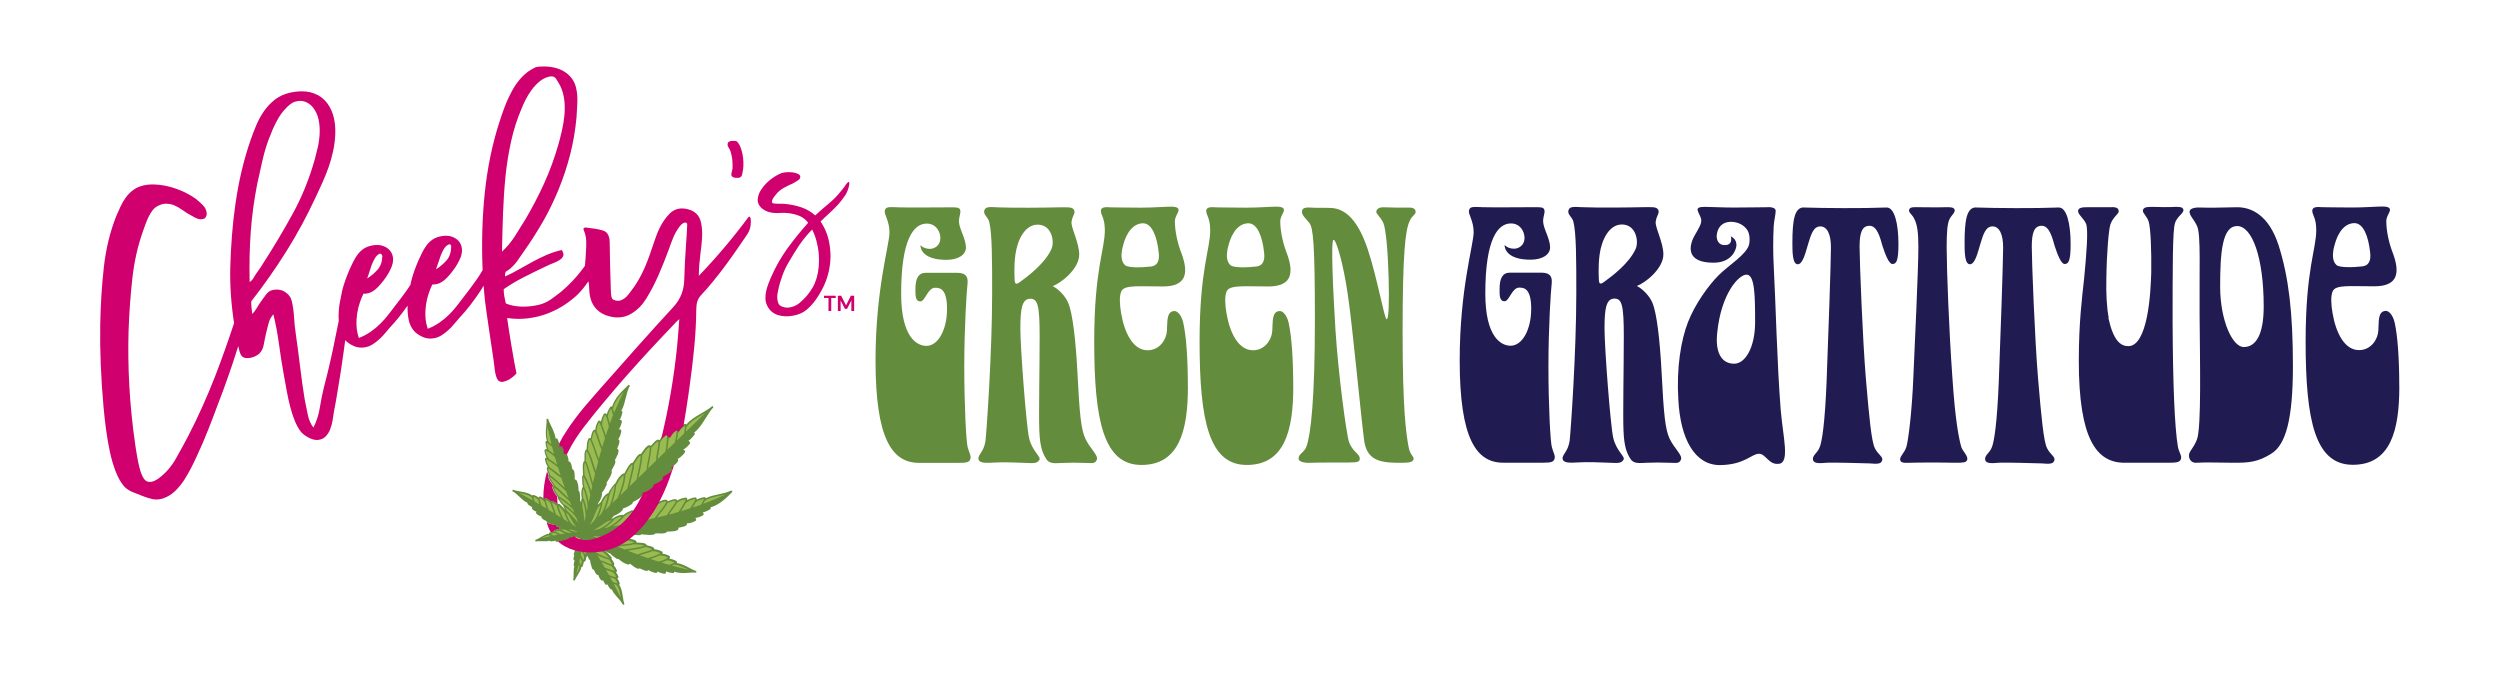 <?xml version="1.0" encoding="UTF-8"?> <svg xmlns="http://www.w3.org/2000/svg" id="Layer_1" data-name="Layer 1" viewBox="0 0 480 130"><defs><style> .cls-1 { fill: #201c51; } .cls-2 { fill: #9abb4f; fill-rule: evenodd; } .cls-3 { fill: none; } .cls-4 { fill: #d0006f; } .cls-5 { fill: #638c3d; } </style></defs><g><g><path class="cls-5" d="M172.37,39.81c1.79.06,8.55,0,9.89,0s1.98-.06,2.11.57c.13.57-.25,1.21-.25,2.11,0,1.4,1.34,3.32,1.34,5.04,0,1.34-1.4,2.36-3.76,2.36-4.4,0-4.98-2.04-4.98-2.81.38.38.96.7,1.85.7s1.98-.7,1.98-2.04-.89-2.81-2.62-2.81c-2.49,0-4.91,2.94-4.91,13.46,0,8.42,3.06,10.02,4.85,10.02,2.3,0,3.96-3.19,3.96-7.08s-1.34-4.08-2.3-4.08c-1.4,0-1.91,2.62-2.81,2.62-1.02,0-.96-1.21-.96-2.36,0-2.04.57-3.13,1.98-3.13h5.93c1.28,0,2.23.32,2.11,1.91-.19,1.66-.64,8.49-.64,16.14s.38,14.42.64,15.38c.25,1.02.77,1.79.51,2.36-.19.57-.7.7-2.17.7h-7.66c-5.17,0-8.36-4.59-8.36-19.65,0-13.66,2.68-22.27,2.68-24.57s-1.08-3.45-.89-4.21c.13-.77.77-.7,2.49-.64Z"></path><path class="cls-5" d="M210.59,88.24c-.32.89-.89.64-2.36.64-1.47-.06-2.68-.06-4.15,0-1.53.06-2.62.26-3.25-.83-.64-1.08-1.15-2.17-1.28-5.36-.13-3.13.06-12.12.06-18.12s-.38-7.21-1.79-7.21c-1.6,0-1.91,1.91-1.91,5.74s1.15,18.7,1.66,20.93c.57,2.62,2.42,3.7,1.98,4.28-.45.7-1.08.64-2.62.57-1.47-.06-4.47-.19-6.19-.06-1.21.06-2.68.19-2.87-.64-.19-.83,1.02-1.34,1.34-3.51.19-1.53,1.28-16.85,1.28-28.4,0-6.45,0-11.49-.57-13.72-.26-.89-1.08-1.28-.96-2.04.19-.77.7-.83,2.62-.7,3,.13,9.19.06,11.55,0,1.85,0,2.68-.13,3.06.45.38.7-.26,1.02-.45,2.3-.19,1.02,1.47,4.02,1.47,6.32,0,2.74-3.51,5.49-5.1,6.06.83.38,2.42,1.72,3.06,3.38.7,1.85,1.34,6.19,1.72,13.59.38,7.34.64,10.53,1.53,12.38.89,1.85,2.49,3.13,2.17,3.96ZM201.91,47.72c.57-1.34.06-4.59-2.68-4.59-2.42,0-3.89,2.87-4.28,5.81-.32,2.49-.13,4.53-.13,4.98.06.57.25.77.96.26,1.6-1.15,4.91-3.64,6.13-6.44Z"></path><path class="cls-5" d="M228.08,74.27c0,8.49-1.72,15-8.93,15s-9.06-8.36-9.06-23.67c0-13.85,2.04-17.68,2.04-21.38,0-2.42-.77-2.87-.77-3.77.06-.77,1.08-.7,1.85-.64.96,0,3.25.06,5.87.06,2.3,0,4.59-.19,5.74-.19s1.66.26,1.4.96c-.19.51-.64,1.08-.64,1.85,0,2.17.64,4.59,1.28,6.19,1.28,3.51,1.15,6.32-3.57,6.32s-7.34-.32-7.98.89c-.45.96-.32,2.68-.06,4.21.64,3.83,2.3,7.15,5.1,7.15,2.36,0,3.64-2.17,3.7-3.77.13-1.47-.19-3.76,1.47-3.76.57,0,1.34.83,1.66,2.23.57,2.49.89,6.89.89,12.32ZM215.44,47.91c-.19,1.15-.19,2.3.57,3,.64.57,3.38.45,4.98.26,1.47-.19,1.66-1.47,1.47-2.81-.32-2.94-1.28-5.49-3-5.49-1.08,0-2.11.64-2.81,1.79-.57.89-.89,1.85-1.21,3.25Z"></path><path class="cls-5" d="M248.31,74.27c0,8.49-1.72,15-8.93,15s-9.06-8.36-9.06-23.67c0-13.85,2.04-17.68,2.04-21.38,0-2.42-.77-2.87-.77-3.77.06-.77,1.08-.7,1.85-.64.96,0,3.25.06,5.87.06,2.3,0,4.59-.19,5.74-.19s1.66.26,1.4.96c-.19.51-.64,1.08-.64,1.85,0,2.17.64,4.59,1.28,6.19,1.28,3.51,1.15,6.32-3.57,6.32s-7.34-.32-7.98.89c-.45.96-.32,2.68-.06,4.21.64,3.83,2.3,7.15,5.1,7.15,2.36,0,3.64-2.17,3.7-3.77.13-1.47-.19-3.76,1.47-3.76.57,0,1.34.83,1.66,2.23.57,2.49.89,6.89.89,12.32ZM235.67,47.91c-.19,1.15-.19,2.3.57,3,.64.57,3.38.45,4.98.26,1.47-.19,1.66-1.47,1.47-2.81-.32-2.94-1.28-5.49-3-5.49-1.08,0-2.11.64-2.81,1.79-.57.89-.89,1.85-1.21,3.25Z"></path><path class="cls-5" d="M251.88,39.87c1.15.06,2.55,0,3.7.06,2.81.13,5.17,2.42,7.02,7.91,1.85,5.55,3.19,13.4,3.64,13.46.38,0,.51-3,.38-7.91-.13-4.91-.51-9.38-1.02-10.59-.7-1.4-1.47-1.79-1.34-2.23.06-.38.45-.83,1.53-.77,1.34.06,2.68.06,4.21.06,1.02-.06,1.72.06,1.79.7.13.64-.7.77-1.15,1.91-.83,1.79-1.34,6.25-1.34,21.38s.7,19.53,1.15,21.95c.25,1.53,1.08,1.85.96,2.36-.13.51-.64.7-2.3.7-3.51,0-6.51-.13-7.15-4.02-.57-3.89-2.3-22.59-3.19-28.33-.83-5.81-2.23-10.59-2.74-10.46-.51.06-.13,9.12.38,17.29.51,8.17,2.11,20.23,2.62,21.57.7,1.91,2.11,2.23,2.04,3.19,0,.51-.32.7-2.04.7s-6.13,0-7.47.06c-1.4.06-2.23-.32-2.23-.77-.06-.96,1.08-1.15,1.53-2.42.83-2.3,1.6-9.38,1.6-24.12s-.32-17.87-1.08-18.76c-.7-.89-1.47-1.47-1.4-2.23.06-.7.77-.77,1.91-.7Z"></path></g><g><path class="cls-1" d="M284.53,39.78c1.79.06,8.55,0,9.89,0s1.98-.06,2.11.57c.13.57-.25,1.21-.25,2.11,0,1.4,1.34,3.32,1.34,5.04,0,1.34-1.4,2.36-3.76,2.36-4.4,0-4.98-2.04-4.98-2.81.38.38.96.7,1.85.7s1.98-.7,1.98-2.04-.89-2.81-2.62-2.81c-2.49,0-4.91,2.94-4.91,13.46,0,8.42,3.06,10.02,4.85,10.02,2.3,0,3.96-3.19,3.96-7.08s-1.34-4.08-2.3-4.08c-1.4,0-1.91,2.62-2.81,2.62-1.02,0-.96-1.21-.96-2.36,0-2.04.57-3.13,1.98-3.13h5.93c1.28,0,2.23.32,2.11,1.91-.19,1.66-.64,8.49-.64,16.14s.38,14.42.64,15.38c.25,1.02.77,1.79.51,2.36-.19.57-.7.7-2.17.7h-7.66c-5.17,0-8.36-4.59-8.36-19.65,0-13.66,2.68-22.27,2.68-24.57s-1.08-3.45-.89-4.21c.13-.77.77-.7,2.49-.64Z"></path><path class="cls-1" d="M322.75,88.21c-.32.89-.89.64-2.36.64-1.47-.06-2.68-.06-4.15,0-1.53.06-2.62.26-3.25-.83-.64-1.08-1.15-2.17-1.28-5.36-.13-3.13.06-12.12.06-18.12s-.38-7.21-1.79-7.21c-1.6,0-1.91,1.91-1.91,5.74s1.15,18.7,1.66,20.93c.57,2.62,2.42,3.7,1.98,4.28-.45.7-1.08.64-2.62.57-1.47-.06-4.47-.19-6.19-.06-1.21.06-2.68.19-2.87-.64-.19-.83,1.02-1.34,1.34-3.51.19-1.53,1.28-16.85,1.28-28.4,0-6.45,0-11.49-.57-13.72-.26-.89-1.08-1.28-.96-2.04.19-.77.7-.83,2.62-.7,3,.13,9.19.06,11.55,0,1.85,0,2.68-.13,3.06.45.38.7-.26,1.02-.45,2.3-.19,1.02,1.47,4.02,1.47,6.32,0,2.74-3.51,5.49-5.1,6.06.83.38,2.42,1.72,3.06,3.38.7,1.85,1.34,6.19,1.72,13.59.38,7.34.64,10.53,1.53,12.38.89,1.85,2.49,3.13,2.17,3.96ZM314.08,47.69c.57-1.34.06-4.59-2.68-4.59-2.42,0-3.89,2.87-4.28,5.81-.32,2.49-.13,4.53-.13,4.98.06.57.25.77.96.26,1.6-1.15,4.91-3.64,6.13-6.44Z"></path><path class="cls-1" d="M341.58,89.04c-1.98.32-2.55-1.98-3.89-1.91-1.4,0-2.68,2.11-7.47,2.17-4.85,0-7.59-5.04-7.98-12.57-.38-6.13.51-11.42,1.85-14.87,1.4-3.57,3.96-7.08,5.87-9s5.36-3.96,5.87-5.93c.19-.96.13-2.3-.57-3.06-.77-.89-1.85-1.28-2.94-1.28-1.66,0-2.49,1.08-2.68,2.36-.19,1.02.32,2.17,1.53,2.11,1.66,0,1.15-1.66,1.15-1.66,0,0,1.08.38,1.08,1.66,0,.7-.77,3.38-4.4,3.38-5.23,0-4.79-3.06-3.7-5.1.83-1.47,1.34-2.23,1.34-3,0-.7-.51-1.28-.64-1.79-.26-.64.19-.83,1.34-.83,1.08,0,3.32.13,5.55.13,2.49,0,5.3-.06,6.19-.06.77-.06,1.85,0,1.85.7s-.32,1.85-.38,2.94c-.13,2.49-.13,5.17,0,7.53.38,7.15.64,18.76,1.34,27.69.45,5.3,1.79,10.15-.32,10.4ZM335.33,52.73c-1.47,0-4.85,3.57-5.62,11.1-.45,4.08.96,6,3.25,6,2.17,0,4.02-3.19,4.02-7.98,0-5.17-.06-9.12-1.66-9.12Z"></path><path class="cls-1" d="M346.37,39.84c3.77.13,11.17.19,15.83,0,1.53-.06,2.3,3.06,2.3,7.02,0,3.19-.38,3.83-1.15,3.83-.7,0-1.4-1.91-1.91-3.45-.45-1.6-1.02-3.89-2.49-3.89s-1.91,1.4-1.91,4.02.57,17.74,1.21,25.33,1.08,12.06,1.72,13.34c.57,1.21,1.66,1.66,1.4,2.36-.19.7-.89.7-2.49.57-1.79-.06-6.96-.19-8.1-.13-1.4.13-2.49.19-2.68-.51-.19-.89.77-1.28,1.21-2.3.51-1.02,1.08-4.85,1.4-12.89.32-8.1.83-23.04.83-25.65s-.77-4.02-2.04-4.02c-1.34,0-1.79,1.6-2.3,3.25-.51,1.66-1.02,4.02-2.04,4.02s-1.02-2.43-1.02-4.15c0-4.21.38-6.83,2.23-6.76Z"></path><path class="cls-1" d="M368.07,39.78c.96,0,4.21.06,5.62,0,.83,0,1.47,0,1.6.51.13.51-.51.89-1.02,1.85-.38.89-.51,2.49-.51,5.3,0,4.21.45,15.95,1.08,24.76.57,8.74,1.28,12,1.72,13.59.32.96,1.34,1.72,1.15,2.49-.19.57-.83.57-2.55.57-1.66-.06-6.89-.06-8.36,0-1.4.06-1.91,0-1.98-.64,0-.7.83-1.21,1.21-2.42.38-1.28,1.08-6.83,1.34-13.53.26-5.93.96-20.61.96-24.89,0-2.81-.25-4.34-.77-5.3-.38-.89-1.08-1.21-1.02-1.66.06-.57.45-.64,1.53-.64Z"></path><path class="cls-1" d="M379.43,39.84c3.77.13,11.17.19,15.83,0,1.53-.06,2.3,3.06,2.3,7.02,0,3.19-.38,3.83-1.15,3.83-.7,0-1.4-1.91-1.91-3.45-.45-1.6-1.02-3.89-2.49-3.89s-1.91,1.4-1.91,4.02.57,17.74,1.21,25.33,1.08,12.06,1.72,13.34c.57,1.21,1.66,1.66,1.4,2.36-.19.7-.89.7-2.49.57-1.79-.06-6.96-.19-8.1-.13-1.4.13-2.49.19-2.68-.51-.19-.89.77-1.28,1.21-2.3.51-1.02,1.08-4.85,1.4-12.89.32-8.1.83-23.04.83-25.65s-.77-4.02-2.04-4.02c-1.34,0-1.79,1.6-2.3,3.25-.51,1.66-1.02,4.02-2.04,4.02s-1.02-2.43-1.02-4.15c0-4.21.38-6.83,2.23-6.76Z"></path><path class="cls-1" d="M417.59,42.9c-.45,1.21-.45,8.68-.45,19.02.06,11.81.38,20.1,1.02,23.87.19,1.02.83,1.79.57,2.36-.19.57-.77.7-2.3.7h-8.49c-5.42,0-8.81-4.53-8.81-19.59,0-7.4.64-12.25,1.02-15.76.45-4.72.83-9.32.38-10.53-.51-1.15-1.66-1.85-1.53-2.55.13-.57.77-.64,1.98-.64h4.21c1.21-.06,1.53.19,1.6.7.13.57-1.02,1.02-1.6,2.62-.32,1.08-.7,5.3-.77,10.47-.06,2.81.06,5.36.45,7.47h-.06c.96,4.4,2.36,5.42,3.83,5.42,1.85,0,2.94-2.55,3.57-5.62.64-3.13.77-6.76.83-8.55.06-4.28-.13-8.36-.45-9.57-.26-1.15-1.28-1.79-1.15-2.36.13-.57.7-.64,1.85-.64,1.15.06,3.38.06,4.4,0,.83,0,1.4,0,1.53.57.06.7-1.21,1.21-1.66,2.62Z"></path><path class="cls-1" d="M440.24,70.28c0,10.34-1.4,15.06-4.08,16.78-2.68,1.72-4.53,1.79-7.27,1.79s-5.23-.13-7.21,0c-.83.06-1.4-.57-1.4-1.4s.83-1.28,1.53-3.06c.89-2.3.57-15.38.51-23.99-.06-8.61.25-15.25-.45-16.91-.57-1.34-1.59-2.17-1.47-2.94.13-.64,1.34-.77,2.3-.7,1.59.06,3.96,0,6.7-.06,2.74-.06,6.19,1.4,8.1,7.34,1.92,6.06,2.74,12.83,2.74,23.16ZM429.52,43.41c-2.87,0-3.25,5.11-3.25,11.61s2.36,11.61,4.53,11.61c2.36,0,3.83-2.42,3.83-7.79,0-9.44-2.23-15.44-5.11-15.44Z"></path><path class="cls-1" d="M460.67,74.24c0,8.49-1.72,15-8.93,15s-9.06-8.36-9.06-23.67c0-13.85,2.04-17.68,2.04-21.38,0-2.42-.77-2.87-.77-3.77.06-.77,1.08-.7,1.85-.64.96,0,3.25.06,5.87.06,2.3,0,4.59-.19,5.74-.19s1.66.26,1.4.96c-.19.51-.64,1.08-.64,1.85,0,2.17.64,4.59,1.28,6.19,1.28,3.51,1.15,6.32-3.57,6.32s-7.34-.32-7.98.89c-.45.96-.32,2.68-.06,4.21.64,3.83,2.3,7.15,5.1,7.15,2.36,0,3.64-2.17,3.7-3.77.13-1.47-.19-3.76,1.47-3.76.57,0,1.34.83,1.66,2.23.57,2.49.89,6.89.89,12.32ZM448.03,47.88c-.19,1.15-.19,2.3.57,3,.64.57,3.38.45,4.98.26,1.47-.19,1.66-1.47,1.47-2.81-.32-2.94-1.28-5.49-3-5.49-1.08,0-2.11.64-2.81,1.79-.57.89-.89,1.85-1.21,3.25Z"></path></g><path class="cls-4" d="M106.42,101.96c.02-.09.08-.15.16-.18.32-.11.55-.14.74-.13,0-.01,0-.02,0-.03.03-.1.16-.17.28-.18h0s.12-.06.13-.06c-.3-.1-.77-.29-.82-.33-.08-.05-.11-.16-.11-.24-.48-.05-.82-.12-1.24-.26-.12-.04-.27-.08-.41-.13-.12-.04-.21-.09-.21-.22,0-.02,0-.03,0-.05-.01,0-.02-.01-.03-.02.21.76.49,1.46.85,2.09.26-.08.49-.13.66-.14,0-.04-.01-.09,0-.13Z"></path><path class="cls-4" d="M104.62,95.75c.08-.06.18-.07.28-.03.46.19.69.5.88.69.01-.02.08-.09.09-.1.07-.06.18-.08.29-.04.29.09.49.3.67.43.08.06.14.05.24.12-.05-.49-.09-.98-.09-1.48l-.02-.03c-.46-.62-.65-.88-.88-1.6-.05-.16-.02-.3.07-.38.02-.02.05-.04.1-.05-.05-.07-.09-.13-.14-.19-.44-.61-.63-.86-.8-1.34-.05-.14-.03-.29.06-.37,0,0,.01-.01.02-.02-.06-.15-.12-.28-.18-.41-.07-.14-.13-.28-.18-.43-.47,1.69-.72,3.43-.71,5.22.07.05.15.1.21.16.02-.06.05-.1.09-.14Z"></path><path class="cls-3" d="M109.22,88.63c.11,0,.21.08.27.2.19.34.24.6.29.88.03.14.05.27.1.43,0,0,.02,0,.03,0,.12.02.23.12.27.27.14.45.14.74.15,1.38,0,.1,0,.2,0,.32.04-.01.07-.02.11-.01.13,0,.24.11.3.26.27.66.29.95.33,1.65,0,.08.01.17.02.27.1.04.17.14.19.26.12.76.14.98.09,1.55.04.03.08.08.09.13.02.05.06.16.1.29.03-.28.06-.55.08-.65.01-.06.04-.12.08-.16-.15-.67-.13-1.44.05-1.97.03-.1.09-.17.15-.21-.16-.71-.16-1.05-.16-1.89v-.08c0-.14.07-.25.18-.3l-.03-.43c-.07-1.03-.09-1.42.05-2.01.03-.14.11-.24.21-.28.01-.26.01-.49,0-.71,0-.43,0-.8.12-1.21.04-.14.14-.24.26-.27.04-.33.05-.57.06-.78.02-.4.03-.68.24-1.18.06-.15.17-.24.3-.26.04,0,.11,0,.18.04.05-.17.08-.32.11-.47.06-.32.13-.63.35-1,.07-.11.18-.18.29-.18.04,0,.09,0,.14.03.02-.4.12-.95.49-1.6.06-.11.17-.18.29-.18.07,0,.2.03.3.22,0,0,0,.01,0,.02.08-.52.26-1.03.54-1.49.06-.09.15-.14.26-.14.12,0,.23.07.32.18.08-.34.25-.78.61-1.35.09-.14.19-.17.26-.16.05,0,.09.03.13.06.49-1.67,1.92-3.04,2.81-3.88.14-.13.26-.25.36-.35l.24.18c-.41.73-.61,1.59-.81,2.42-.2.84-.4,1.7-.82,2.43.05,0,.1.02.13.05.05.05.11.13.07.3-.15.66-.34,1.08-.52,1.38.13-.01.25.02.34.1.08.07.11.18.09.28-.11.55-.3,1.04-.58,1.47,0,0,.02,0,.03,0,.18-.06.29,0,.35.05.09.07.13.2.11.32-.12.74-.37,1.21-.59,1.52.05.01.09.04.12.06.09.07.14.19.13.33-.03.42-.14.68-.25.96-.06.15-.13.3-.18.49.06.01.12.04.16.08.09.08.14.23.12.39-.08.51-.2.74-.37,1.05-.09.18-.2.37-.33.67.09.09.12.23.09.38-.08.41-.24.7-.43,1.03-.1.17-.2.36-.31.59.07.09.1.22.07.36-.13.56-.32.87-.77,1.62l-.24.39c.08.1.1.24.04.36l-.03.06c-.34.7-.48.99-.9,1.49.04.07.06.16.05.26-.05.56-.33,1.22-.73,1.72.02.05.02.11,0,.17,0,.03-.03.1-.05.18.17-.21.33-.39.39-.44.05-.05.11-.08.17-.09.23-.64.66-1.26,1.12-1.6.11-.08.22-.11.31-.08.25-.7,1.14-1.9,1.28-1.86,0,0,0,0,0,0,.08-.14.15-.27.22-.39.37-.66.52-.93,1.14-1.47.13-.11.28-.15.4-.11.09-.17.18-.33.25-.47.41-.76.57-1.07,1-1.48.11-.1.24-.15.36-.13.16-.22.28-.43.4-.61.23-.37.42-.69.77-.99.12-.1.27-.14.39-.1.22-.28.36-.49.49-.67.22-.33.39-.57.84-.92.14-.1.29-.13.42-.08.04.02.1.05.15.12.15-.15.27-.29.38-.42.22-.26.42-.5.81-.74.13-.08.26-.09.37-.04.04.02.08.05.11.1.07-.13.18-.29.3-.44,1.44-5.84,2.45-11.76,3.05-17.76.16-1.64.26-3.29.41-5.14-.24.2-.31.25-.38.32-1.78,1.88-3.57,3.74-5.32,5.64-2.99,3.24-5.93,6.54-8.74,9.93-1.22,1.47-2.43,2.96-3.6,4.47-.07.09-.14.17-.21.26-.59.77-1.15,1.55-1.66,2.35-.57.88-1.08,1.78-1.53,2.7-.06.12-.11.25-.17.37.28.6.34,1.08.35,1.42.04,0,.07-.01.09-.01Z"></path><path class="cls-5" d="M140.59,94.4l-.18-.24c-.74.39-1.6.57-2.44.75-.84.18-1.71.36-2.45.76,0-.05-.02-.1-.05-.13-.04-.05-.13-.11-.3-.08-.66.13-1.09.31-1.39.48.02-.13-.01-.25-.09-.34-.08-.09-.17-.12-.28-.1-.55.09-1.05.27-1.48.54,0,0,0-.02.01-.03.07-.18,0-.29-.04-.35-.07-.09-.19-.13-.32-.11-.75.1-1.22.34-1.54.55-.01-.05-.03-.09-.06-.12-.07-.09-.19-.14-.33-.14-.42.02-.68.12-.96.23-.15.06-.3.12-.49.17,0-.06-.03-.12-.08-.17-.08-.1-.23-.15-.39-.13-.51.07-.74.18-1.06.34-.18.09-.38.19-.68.31-.09-.09-.23-.13-.37-.1-.41.07-.7.23-1.04.4-.18.09-.37.2-.6.29-.09-.07-.22-.1-.35-.08-.56.12-.88.3-1.64.73l-.4.23c-.1-.08-.24-.1-.36-.05l-.06.03c-.71.32-1,.45-1.51.87-.07-.05-.16-.07-.26-.06-.56.03-1.23.3-1.73.69-.05-.02-.11-.02-.17-.01-.03,0-.1.02-.18.05.21-.16.39-.32.45-.38.05-.05.08-.11.1-.17.65-.21,1.28-.63,1.63-1.08.08-.11.11-.22.09-.31.7-.23.92-.34,1.72-.85.14-.09.2-.24.17-.38,0,0,0,0,0,0,.15-.08.28-.15.4-.21.67-.35.94-.49,1.5-1.1.11-.13.16-.27.12-.4.18-.09.33-.17.47-.24.77-.39,1.09-.55,1.51-.97.11-.1.16-.24.14-.36.23-.15.43-.27.62-.38.38-.22.71-.41,1.01-.75.1-.12.14-.26.11-.39.28-.22.49-.35.68-.47.34-.22.58-.37.94-.82.11-.13.14-.29.09-.42-.02-.04-.05-.1-.12-.15.15-.15.29-.26.43-.37.26-.21.51-.41.76-.79.08-.12.1-.26.05-.36-.02-.04-.05-.08-.09-.11.38-.2.87-.54,1.36-1.19.08-.11.1-.24.05-.35-.03-.07-.11-.18-.32-.2-.02,0-.03,0-.05,0,.49-.3.93-.69,1.3-1.18.07-.09.08-.2.03-.31-.05-.12-.17-.21-.31-.24.32-.21.7-.56,1.16-1.16.11-.15.1-.25.06-.32-.02-.05-.06-.09-.12-.11.91-.66,1.59-1.74,2.24-2.79.46-.74.94-1.51,1.49-2.1l-.21-.22c-.6.53-1.38.98-2.14,1.42-1.07.62-2.17,1.26-2.86,2.15-.02-.05-.06-.09-.11-.12-.06-.03-.17-.05-.32.05-.61.43-.97.81-1.19,1.12-.03-.15-.12-.26-.23-.32-.1-.05-.22-.04-.31.03-.49.35-.91.78-1.22,1.27,0-.02,0-.03,0-.05-.01-.21-.12-.29-.19-.33-.11-.05-.24-.04-.35.04-.67.48-1.03.96-1.24,1.33-.03-.05-.08-.08-.11-.1-.11-.05-.24-.04-.37.03-.39.23-.59.48-.81.73-.11.13-.23.27-.38.42-.05-.07-.1-.11-.14-.12-.12-.05-.28-.02-.42.08-.46.34-.62.58-.85.91-.13.18-.27.39-.49.67-.12-.04-.27,0-.39.1-.35.3-.55.62-.78.99-.11.19-.24.39-.4.61-.12-.02-.25.02-.36.12-.43.41-.6.72-1.01,1.48-.08.14-.16.29-.25.46-.12-.04-.27,0-.4.11-.63.54-.78.81-1.15,1.47-.06.12-.14.24-.22.39,0,0,0,0,0,0-.14-.04-1.04,1.15-1.29,1.85-.09-.03-.21,0-.31.08-.46.34-.9.96-1.13,1.6-.06,0-.12.04-.17.09-.06.06-.22.24-.39.44.02-.08.04-.15.05-.18.01-.06.01-.12,0-.17.41-.49.69-1.15.74-1.71,0-.1,0-.2-.05-.26.43-.5.57-.78.91-1.48l.03-.06c.06-.12.04-.26-.04-.36l.24-.39c.46-.75.64-1.06.78-1.61.03-.13,0-.26-.06-.36.11-.23.21-.41.31-.59.19-.33.36-.62.44-1.03.03-.14,0-.28-.09-.38.13-.3.24-.5.33-.67.17-.31.29-.54.37-1.05.02-.16-.02-.31-.11-.39-.05-.04-.1-.07-.16-.08.06-.19.12-.34.19-.49.12-.28.23-.54.26-.95,0-.14-.04-.26-.13-.33-.03-.02-.07-.05-.12-.06.22-.31.47-.78.6-1.52.02-.13-.02-.25-.1-.32-.05-.05-.16-.11-.35-.05,0,0-.02,0-.03,0,.28-.43.48-.92.59-1.47.02-.1-.02-.21-.09-.28-.08-.08-.21-.11-.34-.1.18-.29.37-.72.52-1.37.04-.17-.01-.25-.07-.3-.04-.03-.08-.05-.13-.05.43-.73.63-1.59.84-2.43.2-.83.41-1.69.82-2.41l-.24-.18c-.1.1-.23.22-.36.35-.89.84-2.33,2.2-2.83,3.87-.04-.04-.08-.06-.13-.06-.07,0-.17.01-.26.16-.37.57-.54,1.01-.62,1.35-.08-.11-.2-.18-.32-.18-.11,0-.2.05-.26.14-.28.46-.47.97-.55,1.49,0,0,0-.01,0-.02-.09-.19-.23-.21-.3-.22-.12,0-.22.06-.29.18-.37.65-.47,1.2-.49,1.6-.05-.03-.1-.03-.14-.03-.11,0-.22.06-.29.18-.23.37-.29.67-.36,1-.03.15-.06.3-.11.47-.07-.04-.14-.04-.18-.04-.13.01-.24.11-.3.25-.21.5-.23.79-.25,1.18-.01.21-.02.45-.07.78-.12.03-.22.13-.26.27-.13.42-.13.78-.12,1.21,0,.21,0,.45-.01.71-.1.04-.18.14-.22.28-.14.59-.12.98-.06,2.01l.02.43c-.11.05-.18.16-.18.3v.08c0,.84,0,1.18.15,1.89-.07.04-.12.11-.15.21-.19.53-.21,1.3-.06,1.97-.04.04-.07.1-.08.16-.02.1-.06.37-.08.65-.04-.13-.08-.24-.09-.29-.02-.06-.05-.1-.09-.13.05-.56.04-.78-.08-1.55-.02-.12-.09-.22-.19-.26,0-.1-.01-.18-.02-.27-.04-.7-.05-.99-.32-1.65-.06-.15-.17-.25-.3-.26-.04,0-.08,0-.11.01,0-.11,0-.22,0-.32,0-.64-.01-.93-.15-1.38-.04-.14-.15-.25-.27-.27,0,0-.02,0-.03,0-.04-.16-.07-.29-.09-.43-.05-.28-.1-.54-.28-.88-.07-.12-.16-.19-.27-.2-.03,0-.06,0-.09.01,0-.35-.07-.83-.35-1.45-.05-.11-.15-.19-.26-.2-.07,0-.13.01-.19.06-.02-.36-.11-.78-.36-1.31-.04-.09-.13-.15-.24-.17-.11-.01-.22.03-.31.11-.03-.31-.13-.73-.39-1.3-.07-.15-.16-.19-.23-.19-.06,0-.11.01-.15.05-.17-1.04-.59-1.86-.92-2.53-.24-.48-.45-.9-.53-1.3l-.3.05c.04.39-.01.86-.06,1.36-.09.89-.19,1.88.13,2.86-.06-.01-.12,0-.17.03-.05.03-.13.11-.11.28.06.56.14.96.27,1.28-.13-.04-.26-.02-.35.05-.08.06-.12.16-.11.26.07.56.24.99.42,1.31-.1-.01-.17.02-.21.05-.09.06-.13.17-.11.3.11.67.34,1.13.54,1.43-.04.01-.06.03-.08.04-.09.06-.13.18-.11.31.04.39.16.64.28.91.06.13.12.26.18.41,0,0-.02.01-.02.02-.09.08-.11.23-.06.37.17.48.35.74.79,1.35.04.06.09.12.14.19-.05.01-.08.04-.1.05-.09.08-.12.23-.07.38.22.72.41.98.87,1.61l.14.19c-.05.1-.04.22.03.32.43.69.57.88,1.01,1.31-.01.05,0,.11.02.16.04.1.23.51.42.81,0,0,0,0-.01,0-.25-.4-.51-.65-.82-.96-.09-.09-.18-.18-.29-.29-.09-.09-.22-.11-.33-.06-.01,0-.03.02-.04.02-.11-.07-.2-.14-.29-.21-.18-.14-.34-.26-.63-.36-.11-.04-.21-.02-.29.04-.01,0-.03.02-.04.04-.19-.19-.47-.44-.93-.63-.1-.04-.2-.03-.28.03-.04.03-.08.08-.09.14-.23-.21-.5-.38-.8-.5-.08-.03-.17-.02-.24.04-.05.04-.09.1-.12.16-.19-.16-.46-.33-.89-.49-.14-.05-.23,0-.27.03-.02.02-.04.04-.06.07-.47-.36-1.06-.53-1.6-.65-.23-.05-.46-.09-.69-.13-.49-.09-1.01-.18-1.44-.35l-.12.28c.52.26.98.7,1.42,1.12l.17.16c.42.39.85.76,1.36.97-.02.02-.03.05-.03.07-.01.05-.01.15.1.24.34.28.61.44.84.53-.05.05-.08.11-.09.17-.01.09,0,.17.08.22.24.21.51.37.8.48-.04.04-.07.09-.08.14-.02.09.02.19.1.26.37.32.71.47.97.55,0,.02-.01.03-.02.05-.02.09,0,.19.09.27.21.21.4.31.6.4.1.05.2.1.31.17,0,.02,0,.03,0,.05,0,.12.08.23.2.26.14.04.26.09.38.13.42.15.77.27,1.25.32,0,.08.05.16.12.2.06.03.44.23.74.33,0,0-.02,0-.03,0h-.04c-.12.01-.21.08-.24.18,0,0,0,.02,0,.03-.19,0-.42.02-.74.13-.08.03-.14.1-.16.18-.01.04,0,.09,0,.13-.22,0-.5.06-.88.2-.14.05-.17.14-.17.19,0,.02,0,.04,0,.05-.42.05-.82.25-1.18.44-.14.08-.27.16-.41.24-.35.2-.7.41-1.05.53l.08.29c.4-.09.84-.08,1.27-.06h.25c.39.02.79.02,1.18-.11,0,.02,0,.03.02.04.02.04.08.11.23.1.38-.02.65-.08.85-.15,0,.04.02.08.03.12.04.07.12.11.2.11.32,0,.55-.07.72-.14,0,0,0,.01.01.02.06.08.17.12.28.09l.09-.02c.44-.11.74-.18,1.13-.4.03,0,.06,0,.09,0l.12-.02c.38-.06.68-.11,1.08-.39l.14-.1s.48.32.81.39c.08.02.05.25.13.19-.09.13-.21-.03-.3.09l-.1.13c-.29.38-.35.68-.42,1.07l-.02.12s0,.06,0,.09c-.23.38-.31.69-.43,1.12l-.03.09c-.03.11,0,.22.08.28,0,0,.01,0,.02.01-.08.17-.14.4-.16.72,0,.08.03.16.1.21.04.02.08.03.12.04-.08.2-.14.47-.18.85-.01.14.06.2.1.23.01,0,.03.01.04.02-.13.38-.15.79-.15,1.17v.25c0,.43,0,.87-.1,1.26l.29.09c.13-.34.35-.69.56-1.03.08-.14.17-.27.25-.41.21-.35.42-.75.48-1.17.02,0,.04,0,.05,0,.05,0,.14-.03.2-.17.15-.38.21-.66.23-.88.04.01.09.01.13,0,.09-.01.16-.07.18-.15.12-.31.15-.55.15-.73.01,0,.02,0,.03,0,.1-.03.17-.12.19-.24v-.04s0-.02,0-.03c.08.29.26.66.31.75.04.07.12.12.2.13.04.48.15.83.28,1.26.04.12.08.24.12.38.04.12.14.2.26.21.02,0,.03,0,.05,0,.06.11.11.21.16.32.09.2.18.4.39.61.08.08.17.12.27.1.01,0,.03,0,.05-.01.07.26.21.61.52.99.07.09.16.12.26.1.05,0,.1-.04.14-.08.1.29.25.57.45.81.05.06.13.09.22.08.06,0,.13-.04.18-.09.08.23.23.51.51.86.09.11.19.12.24.11.03,0,.05-.01.07-.03.19.52.55.95.93,1.38l.15.17c.41.46.82.93,1.07,1.45l.28-.11c-.15-.44-.23-.95-.31-1.45-.04-.23-.07-.47-.11-.7-.1-.54-.26-1.15-.6-1.62.03-.01.06-.03.07-.05.03-.04.08-.12.04-.26-.15-.43-.31-.71-.46-.9.07-.02.12-.06.17-.11.06-.07.07-.16.04-.24-.11-.31-.27-.58-.47-.82.06-.01.1-.04.14-.09.06-.08.08-.18.04-.28-.18-.47-.41-.75-.6-.95.01-.01.03-.03.04-.04.06-.07.08-.18.05-.29-.09-.29-.21-.46-.34-.64-.07-.09-.13-.18-.2-.3.01-.01.02-.03.03-.04.05-.11.04-.24-.05-.33-.1-.1-.19-.2-.28-.29-.3-.32-.55-.59-.93-.85,0,0,0,0,0-.01.3.19.7.39.8.44.05.03.11.03.16.02.42.46.6.6,1.28,1.05.1.07.22.08.32.03l.18.14c.61.48.86.67,1.58.92.15.05.3.03.38-.06.02-.02.04-.05.05-.1.07.05.13.1.19.14.6.46.84.65,1.32.83.14.06.29.04.37-.05,0,0,.01-.01.02-.02.15.06.28.13.41.19.26.13.52.26.9.31.13.02.24-.02.31-.1.02-.02.03-.05.04-.08.3.21.75.45,1.42.58.12.02.23-.01.3-.1.03-.04.06-.1.06-.19.31.19.73.36,1.3.45.1.02.2-.02.26-.1.07-.09.09-.22.06-.35.31.14.72.23,1.27.31.17.02.25-.05.28-.1.03-.05.05-.11.03-.17.97.35,1.96.28,2.85.21.5-.04.96-.07,1.36-.02l.05-.3c-.39-.09-.8-.32-1.28-.57-.66-.36-1.46-.8-2.5-1,.04-.05.05-.1.05-.15,0-.07-.04-.17-.18-.24-.55-.28-.97-.39-1.28-.43.08-.09.12-.2.12-.31,0-.11-.07-.19-.16-.24-.51-.26-.94-.36-1.3-.39.04-.06.07-.12.06-.19,0-.11-.08-.21-.19-.27-.61-.3-1.09-.38-1.44-.39.01-.04.01-.07.01-.09,0-.11-.07-.21-.19-.28-.33-.19-.59-.25-.87-.31-.13-.03-.27-.06-.42-.11,0,0,0-.02,0-.03-.02-.12-.12-.23-.26-.28-.45-.15-.74-.16-1.37-.19-.1,0-.2,0-.32-.02.01-.03.02-.07.02-.11,0-.13-.1-.24-.25-.3-.65-.29-.94-.31-1.64-.37-.08,0-.17-.02-.27-.02-.04-.1-.14-.18-.25-.2-.76-.14-.98-.16-1.55-.13-.03-.04-.08-.08-.13-.1-.05-.02-.16-.06-.29-.1.28-.02.55-.05.65-.06.06,0,.12-.04.16-.07.67.17,1.43.17,1.98,0,.1-.03.17-.08.21-.15.71.18,1.05.19,1.89.21h.08c.14,0,.26-.06.3-.17l.43.04c1.03.09,1.42.13,2.01,0,.14-.03.24-.1.29-.21.26,0,.49,0,.71,0,.43.02.8.03,1.22-.09.14-.04.24-.13.27-.25.33-.03.57-.04.78-.04.4,0,.68-.01,1.19-.21.15-.06.25-.17.26-.3,0-.04,0-.11-.04-.19.17-.05.33-.07.48-.1.32-.06.63-.11,1.01-.33.12-.07.18-.17.19-.28,0-.04,0-.09-.03-.14.4,0,.95-.09,1.62-.45.12-.06.18-.17.18-.28,0-.07-.03-.2-.21-.3,0,0-.01,0-.02,0,.52-.06,1.04-.23,1.51-.5.09-.05.15-.14.15-.25,0-.12-.06-.23-.17-.32.34-.07.79-.23,1.37-.58.15-.09.17-.19.16-.26,0-.05-.02-.09-.06-.13,1.69-.45,3.09-1.85,3.95-2.71.13-.13.25-.25.36-.35Z"></path><path class="cls-2" d="M112.07,103.66c.01.41.11.68.21.98.06.17.11.32.16.43.04-.3.05-.53-.07-.86l-.05-.14c-.08-.23-.17-.47-.24-.74,0-.02,0-.03-.01-.05,0,.06,0,.08,0,.14M111.8,105.05c.05.3.2.68.32.96.1.21.19.41.27.54.04-.38.06-.65,0-1-.02-.01-.03-.03-.05-.04-.08-.1-.23-.42-.34-.77-.03-.09-.06-.2-.1-.32-.03.21-.07.42-.1.62ZM111.52,106.55c.04.14.12.33.22.52.11.21.22.38.3.48.15-.43.11-.66.07-.86v-.04c-.08-.14-.18-.33-.27-.53-.05-.12-.11-.26-.17-.4-.05.28-.1.55-.16.83ZM111.22,107.93c.1.22.2.41.31.59.18-.48.18-.76.15-.94-.08-.12-.15-.25-.21-.36-.02-.04-.04-.08-.06-.13-.06.27-.12.55-.19.84ZM111.11,108.39c-.14.55-.29,1.13-.47,1.77.05-.08.09-.15.14-.22.24-.4.48-.88.45-1.33-.04-.07-.08-.14-.12-.21ZM106.5,87.72c-.18-.19-.45-.42-.74-.63-.33-.24-.65-.44-.88-.54-.07-.03-.12-.02-.13-.01.11.79.43,1.28.71,1.62.21.13.46.3.72.48.29.2.57.41.8.59-.15-.49-.29-.97-.43-1.46h0s-.03-.04-.05-.05ZM126.57,106.67c-.22.1-.49.22-.78.34-.31.12-.62.24-.9.32.51.17,1.02.34,1.54.5.24-.04.55-.14.86-.26.34-.13.66-.3.85-.44.06-.05.07-.1.07-.11-.77-.39-1.35-.38-1.64-.36ZM119.88,103.71s-.05.05-.09.07c-.22.11-.84.28-1.46.4-.43.08-.83.14-1.18.17.28.12.57.24.85.36.34-.02.77-.08,1.19-.13.44-.05.94-.12,1.39-.15.58-.04,1.06-.22,1.2-.3.01.01,0-.01-.05-.03-.61-.27-.86-.29-1.55-.35-.09,0-.19-.02-.3-.03ZM112.22,93.59s0,.01.01.02c.13.21.35.85.53,1.55.08.31.19.78.27,1.31l.02-.11c.1-.45.2-.9.29-1.35-.08-.57-.36-1.37-.59-1.94-.28-.71-.58-1.31-.71-1.52-.01-.02-.03-.03-.03-.03l.02.1c0,.89,0,1.19.18,1.98ZM107.35,95.65c.41.66.52.82.97,1.25.03,0,.06,0,.1.02.18.07.66.42,1.12.84.28.25.52.49.74.72-.09-.23-.18-.46-.27-.69-.27-.32-.76-.76-1.43-1.27-.5-.39-.99-.73-1.23-.86ZM111.86,96.06c-.05.32-.1.84-.07,1.01.03.15.05.31.08.47.1.55.2,1.12.27,1.76.03.3.05.59.06.88.08-.34.15-.67.22-1,.04-1.13-.36-2.6-.56-3.12ZM102.41,95.37c.06.3.14.6.25.93.29.17.59.34.9.52-.04-.1-.07-.2-.1-.31-.05-.19-.1-.36-.12-.52-.13-.17-.37-.4-.92-.62ZM106.9,97.07c-.14-.09-.25-.17-.35-.25-.16-.13-.3-.23-.54-.31.03.29.13.55.24.81.04.1.08.2.11.3.03.09.07.18.1.27.1.27.21.54.25.85.33.21.67.41,1,.62-.17-.35-.32-.72-.42-.97-.21-.54-.37-1.09-.39-1.31,0,0,0,0,0,0ZM103.62,95.87c.02.16.07.35.13.54.08.27.17.51.26.67.31.18.61.37.93.56-.07-.2-.14-.42-.21-.66-.07-.22-.13-.43-.17-.61-.23-.33-.55-.58-.95-.74,0,.01,0,.03,0,.06,0,.05,0,.11.02.17,0,0,0,0,0,0h0ZM125.16,105.83c-.29.16-.6.25-.9.34-.11.03-.22.06-.32.1-.14.05-.29.09-.44.13-.22.06-.44.13-.65.21.53.19,1.04.38,1.55.55.32-.08.81-.25,1.29-.43.3-.12.58-.24.8-.35h0s0,0,.01,0c.13-.06.23-.12.3-.16-.79-.42-1.33-.4-1.64-.38ZM107.72,97.58c-.08-.08-.16-.16-.25-.25-.09-.09-.19-.19-.29-.29.05.18.19.67.41,1.25.23.61.47,1.12.68,1.41.3.19.6.37.9.56-.19-.3-.34-.59-.43-.79-.18-.39-.33-.8-.37-1.03-.2-.37-.4-.61-.64-.86ZM105.56,91.57s0,.02,0,.03c.16.44.32.67.75,1.27.11.15.24.33.39.54h0c.24.16.59.41.9.75.32.33.7.68,1.06,1.01l.2.17c.11.1.21.19.31.28-.16-.44-.33-.87-.49-1.31-.27-.27-.66-.63-1.05-.98l-.42-.38c-.29-.26-.57-.52-.83-.76-.36-.33-.68-.56-.82-.62,0,0,0,0,0,0ZM109.91,99.11c.18.19.37.39.56.6.21.24.4.48.58.72-.13-.33-.26-.65-.39-.98-.28-.44-.74-.95-1.33-1.47-.36-.32-.68-.56-.87-.69h0c.13.29.35.71.48.84.12.12.25.25.38.37.2.2.4.39.6.6ZM115.62,96.61s.02.06.02.09c.01.29-.28,1.47-.8,2.54l.57-.56c.72-1.12,1.18-2.85,1.25-3.47h-.02s.02-.07.03-.1c0,0,0-.01,0-.02,0,0-.01,0-.02,0-.43.32-.83.9-1.04,1.51ZM108.67,98.42c.04.18.16.53.34.92.15.33.46.94.87,1.36l.02.02c.14.09.28.17.42.26l.32.2c-.17-.2-.33-.41-.48-.64-.29-.43-.52-.86-.73-1.25-.06-.12-.13-.23-.19-.35-.06-.11-.38-.38-.58-.53ZM117.74,103.2c-.27-.08-.75-.22-.91-.22-.15,0-.3,0-.45.02-.49.02-1.04.04-1.64,0-.32-.02-.63-.05-.93-.09.32.14.65.28.98.42h0c.7.16,1.52.11,1.94.07.46-.04.82-.12,1.02-.17v-.04ZM106.32,93.54s0,.02,0,.04c.21.67.38.9.82,1.52l.16.23s.08.01.12.03c.23.11.76.48,1.33.92.38.3.7.56.96.8-.11-.27-.21-.55-.32-.82-.21-.2-.47-.43-.75-.68l-.2-.17c-.37-.33-.75-.68-1.08-1.02-.44-.45-.91-.76-1.06-.83ZM115.33,96.84c-.23.25-.62.72-.7.9-.07.18-.15.36-.22.54-.32.79-.66,1.65-1.22,2.57l.86-.83c.74-1.03,1.21-2.67,1.28-3.18ZM104.84,96.28c.04.18.1.4.17.63.12.4.25.77.34,1,.05.03.11.07.17.1.28.17.55.34.83.51-.05-.17-.11-.34-.18-.52-.03-.09-.07-.18-.1-.28-.03-.1-.07-.19-.11-.29-.09-.22-.18-.45-.22-.7-.14-.19-.39-.51-.96-.76.01.08.03.17.06.28,0,0,0,.01.01.02h0ZM123.87,105c-.15.1-.52.24-1,.34-.54.1-1.1.2-1.58.28-.27.04-.53.08-.76.11.64.25,1.28.5,1.91.73.31-.16.65-.26.97-.35.14-.04.28-.08.42-.13.11-.04.22-.07.33-.1.36-.11.7-.21,1-.41.02-.02.03-.03.04-.04,0,0-.02-.01-.04-.02-.29-.17-.52-.22-.78-.27-.15-.03-.32-.07-.52-.13ZM104.87,88.17c.15.89.51,1.36.71,1.6.3.16.56.37.81.57.1.08.21.17.32.25.11.08.22.17.33.26.21.16.4.32.61.45-.18-.53-.34-1.05-.5-1.56-.26-.22-.69-.54-1.14-.85-.46-.32-.9-.6-1.12-.72,0,0,0,0-.01,0ZM106.63,102.37c-.18-.03-.46-.04-.94.12.17.11.36.22.58.33.29-.06.57-.11.84-.16-.04-.02-.08-.04-.12-.07-.11-.06-.24-.14-.35-.22ZM121.66,104.5c-.26.1-.64.19-1.06.22-.44.03-.94.09-1.38.15-.21.03-.43.05-.63.08.44.18.88.36,1.33.54.34-.03.82-.09,1.32-.17.48-.08,1.04-.17,1.57-.28.47-.09.8-.23.9-.3.02,0,0-.02-.04-.03-.41-.13-.67-.15-1.29-.17-.2,0-.43-.02-.71-.04h0ZM130.17,83.17c-.02.44-.1.95-.2,1.4l1.37-1.33c.08-.47.13-.88.15-1.26h0s0-.01,0-.01c0-.08,0-.15.01-.22,0,0,0,0,0,0-.87.62-1.18,1.11-1.33,1.43ZM131.79,82.06c-.02.26-.05.53-.09.83l3.71-3.6c-.21.12-.42.25-.62.37-1.17.68-2.39,1.39-3,2.4ZM102.13,95.57c-.43-.45-1.09-.64-1.69-.77-.22-.05-.45-.09-.68-.13-.03,0-.06-.01-.09-.02.84.44,1.7.91,2.6,1.42-.05-.17-.09-.33-.13-.49h0ZM108.67,101.72c-.35-.08-.61-.06-1-.03.13.08.33.18.54.28.27.13.65.29.95.35.21-.03.42-.06.63-.08-.11-.04-.22-.07-.31-.1-.35-.13-.67-.28-.76-.36-.02-.01-.03-.03-.04-.05ZM118.13,103.38s-.04.04-.07.06c-.17.1-.72.21-1.3.26-.24.02-.61.05-1.02.04.24.1.48.21.72.31.42.03,1.09-.04,1.81-.18.67-.13,1.21-.29,1.38-.37-.77-.13-.95-.15-1.52-.12ZM131.66,96.6c-.1.2-.23.42-.37.67-.18.3-.37.61-.55.88.56-.17,1.13-.34,1.72-.53.39-.44.86-1.22,1.01-1.69.03-.08,0-.13-.01-.14-.69.12-1.3.39-1.8.81ZM125.04,85.99c.01.11.02.24,0,.38-.03.19-.06.42-.09.67-.06.46-.15.92-.24,1.37-.1.49-.2.99-.25,1.5l1.52-1.48c-.02-.48.06-.93.14-1.37.03-.15.05-.3.08-.45.02-.16.05-.32.08-.48.08-.42.16-.86.12-1.3,0-.07-.02-.09-.03-.1,0,0-.03,0-.07.02-.34.21-.53.42-.74.67-.14.17-.3.36-.53.56ZM116.71,80.04c.15.4.29.89.38,1.3.18-.49.36-.99.55-1.5.02-.04.04-.09.06-.13-.11-.45-.21-.81-.32-1.14h0s0,0,0,0c-.02-.05-.04-.11-.06-.16-.52.82-.6,1.32-.61,1.64ZM133.59,96.44c-.16.33-.38.69-.61,1.01.47-.15.96-.31,1.45-.48.04-.02.09-.03.13-.05.22-.34.4-.67.55-.99h0s0,0,0,0c.02-.05.05-.1.07-.16-.94.2-1.36.48-1.6.68ZM126.72,85.06c0,.39-.07.77-.14,1.13-.03.15-.06.31-.08.47-.02.15-.05.31-.08.46-.06.35-.12.68-.14,1.02l1.46-1.42c.18-.85.37-2.61.34-3.19,0-.05-.01-.07-.02-.07,0,0-.01,0-.04.02-.86.61-1.16,1.23-1.32,1.58ZM117.69,78.54c.07.21.14.45.21.71.1-.23.19-.44.28-.65.52-1.23.93-2.17,1.6-3.42-.85.87-1.81,2.03-2.08,3.37ZM135.36,96.12c-.1.2-.21.4-.33.61.22-.09.44-.17.65-.25,1.29-.5,2.27-.89,3.63-1.57-.42.12-.85.21-1.27.3-.99.21-1.92.4-2.67.92ZM128.38,84.24c-.05.64-.14,1.48-.25,2.11l1.41-1.36c.22-.61.38-1.71.34-2.29,0-.11-.06-.15-.08-.15-.63.45-1.11,1.02-1.42,1.69ZM117.82,99.81s-.01.05-.03.08c-.12.22-.88.95-1.79,1.5.23-.04.45-.08.67-.13h0c.75-.32,1.46-.87,1.81-1.16.46-.38.78-.72.91-.89l-.04-.04s0,0,0,0c-.5.04-1.1.29-1.55.65ZM129.94,96.56c-.14.33-.35.6-.54.87-.08.11-.16.22-.23.33-.09.13-.18.26-.28.39-.16.21-.31.42-.44.65.15-.04.29-.08.44-.12.46-.12.92-.25,1.39-.39.22-.3.5-.74.75-1.17.3-.52.54-.99.63-1.21.01-.03.01-.05,0-.05,0,0-.02,0-.04,0-.94.13-1.42.49-1.68.71ZM123.27,87.41s.02.07.03.11c.03.25-.02.75-.08,1.12-.08.55-.21,1.12-.34,1.68-.12.5-.23.97-.3,1.42l1.55-1.5c.04-.64.16-1.27.29-1.88.09-.44.18-.89.24-1.34.03-.25.06-.49.09-.68.02-.16,0-.3-.01-.4v-.04c-.01-.05-.03-.07-.03-.07-.01,0-.06,0-.12.04-.42.31-.56.52-.78.84-.13.18-.28.41-.53.71ZM115.61,81.61c.08.21.18.47.29.77.18.5.32.91.42,1.22.18-.54.36-1.09.56-1.65v-.07c-.07-.61-.36-1.65-.62-2.12-.04-.08-.1-.1-.11-.1-.35.59-.54,1.26-.54,1.94ZM112,95.68s.03.03.04.05c.15.23.49,1.28.63,2.37.05-.21.09-.43.14-.63,0-.83-.22-1.75-.34-2.23-.16-.61-.32-1.1-.43-1.34h-.05c-.14.5-.15,1.19-.01,1.77,0,0,.02.01.02.02ZM113.6,84.41c.06.09.12.2.17.34l.03.08c.06.16.13.34.21.55.16.4.29.81.42,1.2l.12.36c.12.36.26.76.43,1.15.17-.62.34-1.23.51-1.83h0c-.26-.44-.41-.9-.55-1.34-.04-.13-.09-.27-.14-.4-.06-.16-.11-.33-.16-.49-.12-.39-.24-.79-.46-1.15-.03-.05-.06-.07-.07-.07,0,0-.01.01-.03.03-.2.32-.26.59-.32.9-.04.2-.09.42-.18.68ZM128.14,96.56c-.03.09-.07.2-.14.3-.05.07-.11.16-.16.25l-.16.25c-.24.37-.53.72-.8,1.06l-.1.12c-.22.27-.44.54-.64.83.65-.15,1.29-.31,1.92-.47.16-.35.38-.64.59-.93.09-.12.18-.25.27-.38.08-.11.16-.23.24-.34.24-.32.46-.63.58-1.01.02-.06.01-.08,0-.08h0s-.03-.02-.07-.02c-.36.02-.6.1-.86.21-.18.07-.39.15-.66.21ZM121.71,89.09s.02.08.03.12c.03.25-.05.77-.19,1.29-.14.52-.27,1.08-.39,1.63-.1.45-.2.88-.29,1.26l1.36-1.32c.06-.56.2-1.18.35-1.83.13-.55.26-1.12.34-1.65.07-.49.1-.87.08-1.04,0-.05-.02-.07-.03-.07-.02,0-.06,0-.11.04-.31.27-.5.57-.72.92-.12.2-.26.42-.43.66ZM114.57,82.93c.17.33.27.67.37,1,.05.16.1.32.15.48.05.14.09.27.14.41.12.35.23.69.39,1.02.05-.16.1-.33.15-.49.12-.41.25-.81.38-1.23l-.02-.06c-.08-.33-.26-.86-.52-1.58-.16-.46-.4-1.1-.54-1.38-.02-.04-.04-.05-.04-.05-.49.88-.48,1.51-.46,1.88ZM107.56,101.97h-.04c-.2-.06-.42-.11-.86.03.11.1.27.21.47.32.19.11.38.19.52.24.28-.05.55-.09.83-.13-.14-.06-.28-.12-.39-.18-.2-.1-.38-.19-.52-.27ZM110.93,102.09s-.03,0-.05-.01c-.27-.08-.51-.17-.73-.26l-.13-.05c-.33-.13-.56-.13-.86-.1.11.05.25.11.42.18.3.11.75.25,1.16.27.06,0,.13-.02.19-.02ZM105.2,89.93s0,.01,0,.02c.04.34.14.56.26.82.07.15.15.32.21.52,0,0,0,0,0,0,.2.08.56.35.91.67.26.24.55.5.83.76l.42.38c.21.19.42.38.61.56-.23-.64-.46-1.29-.67-1.93-.35-.18-.65-.42-.95-.65-.11-.08-.21-.17-.32-.25-.11-.08-.22-.17-.32-.25-.29-.23-.59-.48-.94-.63-.02-.01-.04-.01-.05-.02ZM118.3,93.17s0,.04,0,.07c0,.46-.32,2.16-.73,3.35l1.01-.98c.05-.14.11-.29.17-.45.43-1.15,1.03-2.72,1-3.88,0-.03,0-.04,0-.04,0,0-.04.02-.09.06-.59.5-.71.73-1.08,1.38-.08.14-.17.3-.28.49ZM112.49,88.59s.04.04.06.07c.12.17.31.61.47,1.2.16.58.35,1.25.53,1.87.1.33.2.69.29,1.01.13-.57.26-1.14.39-1.71,0-.04.02-.07.02-.11-.21-.46-.39-1.02-.56-1.6l-.09-.28c-.15-.49-.3-.99-.48-1.44-.18-.45-.34-.8-.44-.94-.03-.04-.05-.05-.06-.05,0,0-.02.02-.03.06-.12.37-.11.72-.11,1.12,0,.23,0,.48-.02.77,0,0,.02.02.03.03ZM124.09,97.47s-.01.07-.03.1c-.07.18-.32.53-.71.92l-.06.06c-.37.36-.79.78-1.18,1.16-.27.25-.5.47-.71.66.59-.11,1.18-.23,1.77-.35.04,0,.07-.01.11-.02.25-.35.58-.7.92-1.06l.06-.07c.37-.4.75-.8,1.05-1.21.29-.4.43-.66.47-.77,0-.01.01-.05,0-.07-.02-.02-.06-.03-.11-.02-.36.06-.64.21-.95.37-.18.1-.39.21-.63.31ZM112.88,86.42s.04.04.06.07c.11.16.29.53.48,1,.18.46.34.97.49,1.47l.09.28c.13.41.26.82.39,1.18.15-.63.31-1.26.47-1.88-.25-.51-.44-1.05-.59-1.52l-.12-.36c-.13-.39-.26-.8-.42-1.19-.08-.21-.15-.39-.21-.55l-.03-.08c-.06-.16-.15-.3-.21-.38-.04-.05-.06-.06-.06-.07,0,0-.03.02-.05.07-.19.45-.2.69-.22,1.08-.01.21-.02.48-.07.85,0,0,.01.01.02.02ZM120.06,91.23s0,.03,0,.04c.02,1.17-.53,2.69-.97,3.85l1.34-1.3c.14-.46.29-1.09.43-1.75.12-.55.25-1.12.39-1.64.13-.49.19-.92.19-1.13l-.1-.08s0,0-.02.01c-.4.37-.55.65-.95,1.4-.09.17-.2.37-.32.59ZM126.09,96.88s-.01.06-.02.09c-.06.18-.24.49-.51.86-.31.43-.7.84-1.07,1.24l-.07.07c-.25.26-.48.52-.68.76.66-.14,1.32-.28,1.97-.43.25-.4.55-.77.84-1.12l.1-.12c.27-.33.55-.67.78-1.03l.16-.24c.06-.09.12-.18.17-.26.08-.12.11-.24.14-.34.02-.06.02-.08,0-.09-.02,0-.05-.03-.12-.02-.46.06-.66.16-.96.31-.18.09-.4.2-.72.33ZM105.59,102.79c-.45-.04-.93.19-1.34.41-.08.04-.15.09-.23.13.64-.16,1.23-.3,1.78-.42-.07-.04-.14-.08-.21-.12ZM117.44,99.86c-.3.07-.82.23-.95.33l-.35.24c-.61.43-1.32.92-2.22,1.36.34-.07.68-.13,1.01-.2h0c1.07-.41,2.18-1.37,2.51-1.73ZM119.73,99.24s0,0,0,.01c-.11.21-.55.66-1.04,1.07-.23.19-.59.48-1.02.75l.14-.03c.46-.08.92-.17,1.38-.26.38-.24.86-.7,1.34-1.27.43-.52.77-1,.86-1.2l-.03-.03-.06.02c-.75.34-1.01.46-1.57.93ZM116.98,95.17c-.04.51-.35,1.74-.84,2.82l.9-.87c.51-1.03.97-3.36.97-3.88,0-.03-.03-.02-.05,0-.59.87-.65,1-.97,1.93ZM104.96,85c.1.91.27,1.26.43,1.48.17.1.35.23.54.36.16.12.32.24.46.36-.13-.48-.26-.95-.38-1.44l-.09-.07c-.32-.25-.61-.47-.95-.69ZM112.25,91.3s.04.04.06.07c.14.22.44.83.73,1.57.16.39.34.88.47,1.34.07-.3.13-.6.2-.9-.11-.43-.28-1.03-.44-1.57-.18-.62-.37-1.29-.53-1.87-.14-.49-.31-.9-.41-1.08h-.07c-.13.54-.11.91-.05,1.91l.03.51s.01.01.02.02ZM121.69,98.36s-.02.06-.03.09c-.11.22-.45.73-.9,1.27-.31.37-.62.69-.91.94.32-.06.64-.12.96-.18.27-.22.65-.57,1.09-.99.39-.38.81-.79,1.18-1.15l.06-.06c.35-.34.55-.63.62-.77l-.03-.09s-.03,0-.04,0c-.51.11-.8.27-1.55.7l-.45.25ZM127.97,107.6c-.17.09-.36.18-.56.26-.14.06-.28.11-.42.15.5.15,1.01.3,1.53.45.39-.15.71-.31.99-.46-.8-.39-1.25-.42-1.54-.4ZM105.1,81.85c-.1.95-.21,2.02.24,3.04.19.13.37.26.55.4-.27-1.08-.52-2.21-.78-3.43ZM129.44,108.38c-.14.07-.29.14-.45.21,1.02.28,2.09.56,3.25.84-.02-.01-.04-.02-.06-.03-.75-.4-1.59-.86-2.74-1.02ZM114.72,106.58c.2.34.39.68.59,1.02.31.06.58.17.84.28.09.04.18.07.27.11.1.04.2.08.29.12.26.11.51.22.79.25-.06-.23-.16-.38-.28-.54-.07-.1-.16-.22-.24-.36,0,0,0,0,0,0-.23-.03-.76-.21-1.3-.43-.24-.1-.61-.26-.95-.45ZM115.52,107.97c.16.28.32.56.49.84.03.06.06.11.1.17.23.1.59.24.99.37.23.08.44.14.62.19h0s.01,0,.02,0c.12.03.21.05.28.07-.23-.58-.55-.85-.73-.99-.25-.05-.47-.15-.69-.24-.09-.04-.19-.08-.28-.12-.09-.04-.18-.07-.27-.11-.17-.07-.34-.14-.51-.19ZM113.86,105.11c.18.31.35.61.53.92.28.21.79.47,1.39.72.57.24,1.06.39,1.23.41-.1-.08-.19-.17-.28-.27-.35-.38-.6-.65-1.08-.93-.23-.05-.63-.21-1.02-.4-.2-.1-.49-.25-.78-.45ZM117.85,112.13c.48.91.93,1.79,1.34,2.64,0-.03,0-.06-.01-.09-.04-.23-.07-.46-.11-.69-.11-.6-.29-1.27-.72-1.71h0c-.15-.05-.31-.09-.48-.15ZM117.14,110.82c.17.31.34.61.5.91.34.12.64.22.92.28-.21-.56-.43-.81-.59-.94-.15-.03-.33-.08-.51-.14-.11-.03-.21-.07-.31-.11ZM116.35,109.41c.18.32.36.64.53.95.15.09.39.19.66.28.19.07.38.12.54.14h0s0,0,0,0c.06.01.12.02.17.02.03,0,.04,0,.06,0-.15-.4-.39-.73-.71-.97-.17-.05-.38-.11-.6-.19-.23-.08-.46-.16-.65-.23Z"></path><path class="cls-3" d="M121.92,96.16c-.12.06-.25.13-.39.21,0,0,0,0,0,0,.04.14-.03.29-.16.38-.8.51-1.02.63-1.72.86.02.09,0,.21-.09.31-.35.45-.98.87-1.63,1.09-.01.06-.04.12-.1.17-.06.05-.24.21-.45.38.09-.02.15-.04.18-.05.06-.01.12,0,.17.01.5-.39,1.17-.66,1.73-.7.1,0,.2.01.26.06.51-.42.8-.55,1.51-.88l.06-.03c.1-.05.22-.03.31.03.62-.89,1.15-1.82,1.62-2.78-.44.45-.73.62-1.31.93Z"></path><path class="cls-3" d="M111.31,103.52s.02,0,.03.01c.03-.04.05-.07.08-.11-.04.03-.08.07-.11.1Z"></path><path class="cls-3" d="M107.13,96.8c.11-.05.24-.03.33.06.1.1.2.2.29.28.31.31.57.56.83.96,0,0,0,0,.01,0-.18-.3-.38-.71-.42-.81-.02-.05-.03-.11-.02-.16-.44-.43-.58-.61-1.02-1.3-.07-.11-.08-.23-.03-.32l-.12-.16c0,.5.04.99.09,1.48,0,0,0,0,.01.01.01,0,.03-.02.04-.03Z"></path><path class="cls-4" d="M129.39,89.31l-.53.47c.07.05.1.08.11.12.05.13.12.21.01.35-.35.45-.6.61-.93.82-.19.12-.6.33-.88.54.04.13.19.2.09.32-.31.34-.63.53-1.01.75-.19.11-.57.26-.79.42.02.12.05.23-.06.33-.42.42-.64.57-1.41.97-.14.07-.44.12-.62.21.04.12.06.26-.05.39-.07.07-.04.17-.1.23-.48.95-1,1.89-1.62,2.78-.01.02-.02.04-.03.05-.02.03-.05.06-.07.09-.49.68-1.01,1.3-1.58,1.87-.59.59-1.23,1.12-1.91,1.58-1,.68-2.09,1.23-3.28,1.64-.33.11-.65.22-1,.31-.84.23-1.74.17-2.48-.06-.1-.03-.2-.06-.3-.1-.16-.07-.38-.2-.54-.3l-.12-.15c-.39.28-.59.24-.98.31l-.15.2s-.13.03-.16.03c-.39.22-.66.2-1.09.32l-.15.07c-.11.03-.19.06-.25-.02-.1.04-.26.08-.39.11.81.72,1.91,1.34,3.14,1.68,0,0,0,0,0,0,.01,0,.15.05.16.05,2.29.58,4.59.49,6.85-.25.03,0,.05-.02.08-.03.15-.05.3-.11.45-.17.76-.29,1.47-.65,2.13-1.07.34-.22.67-.46.99-.71.3-.23.59-.48.87-.74.84-.76,1.61-1.6,2.33-2.52.02-.02.03-.04.04-.06.1-.12.18-.25.27-.38.73-.97,1.38-1.97,1.95-3.01h0c.09-.16.17-.33.25-.49,1.01-1.93,1.81-3.96,2.48-6.06.1-.3.2-.61.29-.91,0,0-.01.01-.02.02Z"></path><path class="cls-4" d="M143.9,41.57c-.08,0-.13.02-.22.14-2.92,3.94-6.08,7.68-9.51,11.25.01-1.5.15-2.95.33-4.38.24-1.96.53-3.9.09-5.87-.3-1.38-1.17-2.18-2.46-2.52-1.34-.36-2.58-.19-3.62.89-1.41,1.46-2.22,3.27-2.84,5.14-1.18,3.54-2.24,6.78-4.58,9.76-.59.75-.88,1.24-1.81,1.65-.47.22-1.19.12-1.54-.1-.47-.21-.44-1.48-.47-2.21-.12-2.94-.16-5.89-.21-8.83-.02-.98-.3-1.9-1.24-2.21-1.06-.36-2.21-.44-3.33-.59-.11-.01-.66-.03-.39.56.62,1.36.47,2.83.39,4.26-.03.48-.07,1.57-.18,2.51-.16.23-.32.46-.49.68-1.19,1.58-2.54,3.01-4.05,4.28-.63.51-1.31,1.02-2.04,1.53-.74.51-1.53.85-2.39,1.04-1.14.26-2.27.36-3.38.31-1.11-.05-2.06-.25-2.85-.61-.1-.45-.19-.9-.28-1.35-.08-.45-.12-.91-.12-1.37,1.1-.79,2.41-1.57,3.92-2.34,1.51-.77,3.01-1.5,4.49-2.2.31-.15.68-.31,1.12-.47.44-.16.83-.36,1.19-.59.35-.22.59-.49.71-.79.12-.3.02-.68-.3-1.14-1.07.25-2.06.58-2.98.98-.92.41-1.81.85-2.68,1.32-.87.47-1.73.95-2.58,1.44-.85.49-1.72.93-2.62,1.34-.02-.18-.02-.28-.01-.43,0-.15.03-.24.15-.5.13-.09.21-.15.36-.23.08-.04.35-.24.48-.33.45-.42.93-.88,1.39-1.53.46-.65.9-1.29,1.32-1.91,1.25-1.77,2.44-3.63,3.56-5.58,1.12-1.95,2.12-4,3-6.15.88-2.15,1.63-4.39,2.23-6.71.6-2.33,1.01-4.75,1.24-7.28.06-.86.11-1.79.15-2.77.04-.99-.04-1.93-.25-2.83-.18-.72-.47-1.35-.88-1.86-.41-.52-.91-.95-1.51-1.3-.6-.35-1.26-.59-1.96-.73-.7-.14-1.42-.2-2.15-.17-.3,0-.59.02-.88.06-.29.04-.48.1-.58.18-.93.44-1.75,1.05-2.47,1.82-.72.77-1.34,1.64-1.86,2.6-.52.96-.99,1.97-1.39,3.02-.4,1.05-.75,2.06-1.05,3.03-1.35,4.17-2.27,8.64-2.78,13.39-.5,4.72-.65,9.72-.43,15-.4.69-.83,1.36-1.3,2.02-.69.97-1.39,1.9-2.1,2.82-.47.6-.94,1.21-1.42,1.85-.48.63-1,1.23-1.56,1.79-.56.56-1.19,1.08-1.87,1.56-.69.48-1.45.89-2.28,1.21-.26-.75-.41-1.52-.45-2.32-.04-.8,0-1.57.11-2.31.11-.75.28-1.44.5-2.1.22-.65.45-1.25.71-1.78.33.03.66,0,.98-.1.32-.1.58-.21.78-.34.34-.19.7-.48,1.06-.86.37-.39.72-.8,1.06-1.24.34-.44.65-.89.91-1.35.26-.46.48-.9.64-1.31.24-.64.32-1.23.24-1.77-.08-.54-.29-1-.64-1.39-.35-.38-.81-.66-1.36-.84-.56-.17-1.2-.2-1.92-.07-.68.13-1.25.34-1.7.65s-.84.68-1.16,1.12c-.32.44-.61.9-.85,1.4-.24.5-.47.99-.7,1.48-.28.64-.53,1.29-.77,1.95-.24.66-.45,1.35-.64,2.09-.04.2-.09.43-.13.65-.21.33-.42.66-.65.98-.69.97-1.39,1.91-2.11,2.82-.47.6-.94,1.21-1.42,1.85-.48.63-1,1.23-1.57,1.79-.56.56-1.19,1.08-1.87,1.56-.68.48-1.45.89-2.28,1.21-.26-.75-.41-1.52-.45-2.32-.04-.8,0-1.57.11-2.31.11-.75.28-1.45.5-2.1.22-.65.45-1.25.71-1.78.34.03.66,0,.98-.1.32-.1.58-.21.78-.34.34-.19.7-.48,1.06-.86.37-.39.72-.8,1.06-1.24.34-.44.64-.89.91-1.35.26-.46.48-.9.64-1.31.24-.64.32-1.23.24-1.77-.08-.54-.29-1-.64-1.39-.35-.38-.81-.66-1.37-.84-.56-.17-1.2-.2-1.92-.07-.68.13-1.25.34-1.7.65-.45.31-.84.68-1.16,1.12-.32.44-.61.9-.85,1.4-.24.5-.47.99-.7,1.48-.27.64-.53,1.29-.77,1.95-.24.66-.45,1.35-.64,2.09-.13.62-.27,1.35-.43,2.17-.16.82-.24,1.68-.26,2.58,0,.37.01.72.03,1.08-.2.96-.4,1.92-.59,2.87-.64,3.31-1.39,6.59-2.25,9.84-.32,1.33-.59,2.65-.8,3.98-.21,1.33-.62,2.59-1.22,3.77-.5-.65-.86-1.46-1.07-2.42-.21-.97-.41-1.96-.6-2.97-.34-2.06-.63-4.17-.89-6.33-.26-2.16-.53-4.24-.82-6.23-.16-1.12-.28-2.21-.34-3.27-.06-1.06-.2-2.06-.41-2.99-.19-.79-.64-1.41-1.35-1.85-.71-.44-1.53-.55-2.45-.32-.5.14-.9.44-1.22.91-.32.47-.62.88-.9,1.24-.31.43-.58.86-.83,1.29-.25.43-.54.8-.86,1.13-.03-.42-.09-.74-.13-1.13-.05-.49-.08-.77-.06-1.3,2.42-3.1,4.68-6.32,6.78-9.67,2.09-3.34,3.98-6.84,5.66-10.48.39-.84.8-1.72,1.22-2.65.42-.93.8-1.89,1.16-2.88.35-.99.65-2.02.88-3.08.23-1.06.38-2.17.43-3.32.05-1.4-.09-2.65-.44-3.77-.35-1.11-.89-2.04-1.62-2.78-.73-.74-1.64-1.24-2.73-1.51-1.09-.26-2.35-.25-3.78.05-1.18.26-2.17.71-2.98,1.33-.81.63-1.51,1.36-2.11,2.21-.6.85-1.1,1.76-1.51,2.74-.41.98-.77,1.92-1.08,2.82-.68,1.94-1.25,3.93-1.73,5.95-.48,2.02-.88,4.18-1.21,6.47-.53,3.71-.85,7.7-.97,11.97-.09,3.44.15,7.04.73,10.79-1.16,3.5-2.38,6.96-3.7,10.35-1.52,3.89-3.22,7.67-5.12,11.35-.72,1.38-1.51,2.82-2.36,4.32-.85,1.5-1.91,2.73-3.17,3.68-.26.21-.58.41-.94.58-.36.17-.75.23-1.16.18-.41-.05-.76-.35-1.04-.88-.28-.53-.51-1.15-.68-1.86-.18-.71-.33-1.44-.46-2.19-.13-.75-.23-1.37-.3-1.86-.59-4.06-.98-7.91-1.18-11.56-.2-3.65-.25-7.17-.15-10.57.12-3.47.36-6.83.72-10.07.36-3.24,1.03-6.26,2.03-9.07.16-.45.33-.93.51-1.43.18-.51.39-.99.62-1.45.23-.46.48-.87.76-1.22.28-.36.63-.64,1.04-.83.55-.29,1.09-.42,1.63-.4.54.02,1.04.13,1.51.33.47.21.92.46,1.35.76.43.3.81.55,1.13.76.44.26.94.54,1.47.82.54.29,1.22.48,1.87.13.25-.28.38-.58.37-.88,0-.3-.08-.6-.21-.88-.13-.28-.31-.54-.53-.76-.22-.22-.43-.42-.64-.61-.43-.41-.91-.77-1.43-1.09-.53-.32-1.03-.59-1.5-.82-.48-.22-1.02-.44-1.65-.67-.62-.22-1.27-.4-1.96-.54-.68-.14-1.4-.22-2.14-.25-.74-.03-1.47.04-2.18.21-.71.17-1.34.45-1.89.87-.55.41-1.02.89-1.42,1.44-.4.55-.75,1.15-1.04,1.8-.29.64-.56,1.25-.81,1.82-1.18,3.01-1.97,6.27-2.36,9.78-.39,3.51-.62,7.2-.69,11.06-.08,4.79.13,10.05.64,15.8.12,1.34.28,2.74.47,4.22.2,1.47.44,2.89.73,4.26.29,1.37.66,2.64,1.11,3.81.45,1.17.98,2.12,1.6,2.86.48.51,1.04.89,1.69,1.14.65.25,1.34.53,2.08.82.55.21,1.12.39,1.71.52s1.24.1,1.95-.1c.91-.3,1.71-.78,2.39-1.44.68-.66,1.24-1.34,1.69-2.04.48-.74.93-1.51,1.35-2.32.42-.8.79-1.58,1.13-2.34.79-1.67,1.52-3.38,2.21-5.13.69-1.75,1.31-3.37,1.86-4.87.7-1.8,1.34-3.54,1.92-5.2.59-1.66,1.16-3.37,1.71-5.12.09-.27.18-.54.27-.81.03.14.06.27.09.42.16.75.36,1.25.58,1.5.22.22.49.34.83.37.34.03.67,0,1.01-.08.34-.08.65-.2.94-.37.29-.16.51-.33.67-.49.41-.45.68-1.04.79-1.76.12-.73.29-1.4.42-2.04.15-.72.34-1.31.5-1.97.16-.66.49-1.21.9-1.69.45,1.79.81,3.73,1.09,5.79.28,2.07.61,4.13.98,6.18.17.94.35,1.91.53,2.9.18.99.4,1.97.65,2.94.25.96.55,1.86.89,2.69.34.83.74,1.53,1.19,2.11.31.35.76.69,1.36,1.02.6.33,1.16.5,1.68.5.66-.02,1.19-.22,1.6-.61.4-.39.71-.86.93-1.41.21-.55.37-1.12.47-1.72.1-.6.18-1.16.26-1.67.13-.66.25-1.33.37-2,.12-.68.23-1.32.33-1.94.46-2.66.87-5.32,1.22-7.97.08-.61.17-1.23.25-1.85.36.41.88.78,1.57,1.1.75.35,1.54.43,2.36.25.5-.1.97-.3,1.41-.59.44-.29.85-.61,1.24-.97.39-.35.75-.73,1.08-1.13.33-.4.64-.76.92-1.08,1.21-1.28,2.33-2.69,3.39-4.2,0,.04,0,.08,0,.12-.02.89.05,1.75.21,2.57.16.82.48,1.51.97,2.09.36.45.92.85,1.66,1.2.75.35,1.54.43,2.36.25.5-.1.97-.3,1.41-.59.44-.29.85-.61,1.24-.97.39-.35.75-.73,1.08-1.13.33-.4.64-.76.92-1.08,1.53-1.63,2.94-3.45,4.24-5.45.18-.28.35-.56.51-.85.08,1.08.18,2.16.31,3.25.24,2.05,1.32,9.06,1.62,11.16.05.35.1.74.14,1.16.04.42.1.82.17,1.18.07.36.16.69.28.98.12.29.25.47.41.56.25.18.55.23.91.15.36-.08.69-.22,1.02-.4.32-.19.62-.4.9-.65.28-.25.46-.44.55-.55-.41-1.8-1.54-8.63-1.79-10.63,1.39.21,2.76.22,4.1.05,1.34-.18,2.59-.49,3.76-.95,1.17-.46,2.24-1.01,3.21-1.66.97-.65,1.82-1.32,2.53-2.02.74-.75,1.4-1.58,2-2.47.13.56.15,1.26.17,1.71.14,3.25,2.06,4.81,4.69,5.18,1.22.17,2.4-.07,3.41-.69,1.17-.71,2.09-1.67,2.81-2.83,1.83-2.93,3.1-6.13,4.3-9.34.67-1.8.99-3,2.09-4.5.8-1.08,1.52-.92,1.5-.42-.05,1.56-.14,2.52-.23,3.88-.16,2.3-.28,4.45-.34,6.76-.05,1.95-.69,3.68-2.11,5.21-4.74,5.12-9.35,10.38-13.98,15.61-.27.3-.54.61-.8.91-.73.82-1.45,1.66-2.16,2.5-.35.42-.7.84-1.04,1.27-.26.33-.51.66-.76.99-.72.95-1.4,1.92-2.03,2.94-.16.26-.34.5-.49.77-.24.42-.45.84-.67,1.26.07.22.07.46.08.62.09-.08.24-.17.34-.16.11.01.19.07.24.17.25.53.27,1.02.29,1.38.06-.04.2-.13.27-.13.11,0,.21.08.26.2,0,0,0,.02,0,.02.06-.12.11-.25.17-.37.45-.92.96-1.83,1.53-2.7.51-.8,1.07-1.58,1.66-2.35.07-.09.14-.17.21-.26,1.17-1.52,2.37-3,3.6-4.47,2.82-3.39,5.75-6.69,8.74-9.93,1.75-1.9,3.54-3.76,5.32-5.64.06-.07.14-.12.38-.32-.15,1.85-.24,3.5-.41,5.14-.6,6-1.65,12.1-3.09,17.94.21-.28.54-.5.97-.81.11-.08.2.21.31.26.06.03.19-.06.2.15,0,.02.25.07.25.09.31-.49.5-.89.99-1.24.09-.06.23-.2.33-.16.12.05.28.16.32.3.21-.29.4-.77.94-1.18.35-2,.69-4.21.98-6.23.02-.12.03-.24.05-.36h0c.07-.46.13-.93.19-1.39.65-4.74,1.19-9.49,1.23-14.28.01-.99.12-1.97.87-2.78,3.36-3.6,6.14-7.63,8.89-11.69.32-.47.57-1.05.65-1.6.08-.52.15-1.78-.16-1.76ZM84.13,50.51c.14-.46.29-.92.46-1.37.17-.45.37-.87.59-1.26.22-.38.48-.67.79-.85.13-.09.39-.19.53-.06.13.13.13.25.13.45-.03,1.07-.33,1.93-.9,2.58-.57.65-1.24,1.22-2.02,1.71.13-.34.27-.74.41-1.2ZM70.9,52.26c.14-.46.29-.92.46-1.37.17-.45.37-.87.59-1.25.22-.38.48-.67.79-.85.13-.09.31-.13.46-.01.14.12.19.26.21.4-.03,1.07-.33,1.93-.9,2.58-.57.65-1.24,1.22-2.02,1.71.14-.34.27-.74.41-1.2ZM48.14,44.55c.22-3.06.64-6.14,1.25-9.26.31-1.4.62-2.8.94-4.21.31-1.41.71-2.81,1.21-4.2.24-.64.52-1.32.83-2.06.32-.74.67-1.44,1.07-2.12.4-.68.87-1.3,1.41-1.87.54-.57,1.12-1.11,1.86-1.32.7-.19,1.3-.21,1.97.06.64.26,1.08.66,1.4,1.05.54.68.9,1.46,1.09,2.34.18.89.25,1.79.2,2.73-.05.93-.18,1.83-.38,2.7-.21.87-.39,1.61-.56,2.24-1.07,3.78-2.5,7.29-4.3,10.54-1.79,3.25-3.68,6.42-5.67,9.49-.18.31-.37.61-.59.91-.22.3-.43.6-.64.91-.21.31-.41.62-.58.93-.18.31-.42.56-.72.74-.08-3.34-.01-6.54.21-9.6ZM96.38,48.33c.05-2.47.11-4.93.2-7.38.09-2.45.25-4.84.48-7.15.24-2.31.6-4.56,1.09-6.75.49-2.19,1.15-4.24,1.98-6.17.19-.49.44-1.06.77-1.71.33-.65.72-1.28,1.16-1.89.44-.61.95-1.15,1.51-1.62.56-.47,1.18-.78,1.85-.94.6-.15,1.05-.02,1.33.39.28.41.55.86.81,1.36.42.87.68,1.8.79,2.78.11.98.11,1.96.01,2.94-.1.98-.25,1.93-.47,2.87-.21.94-.43,1.8-.65,2.57-.76,2.67-1.68,5.2-2.77,7.59-1.09,2.39-2.29,4.69-3.59,6.89-.69,1.13-1.37,2.22-2.06,3.3-.69,1.07-1.51,2.04-2.45,2.92Z"></path><g><path class="cls-4" d="M141.45,27.13c.28.27.51.61.69,1.05.18.43.32.9.42,1.4.1.5.15,1.01.17,1.53s0,1-.06,1.43c-.06.27-.11.55-.16.86-.05.31-.18.52-.38.64-.13.07-.29.1-.47.11-.18.01-.35,0-.53-.02-.17-.02-.32-.07-.44-.15-.12-.08-.2-.16-.23-.25-.07-.15-.06-.38.03-.69.09-.3.14-.56.16-.77.02-.54,0-1.08-.05-1.62-.05-.54-.17-1.07-.34-1.58-.08-.25-.2-.49-.36-.72-.16-.24-.22-.45-.2-.64,0-.19.05-.33.17-.43.12-.1.27-.16.46-.2.19-.04.38-.05.59-.04.21,0,.38.04.54.09Z"></path><path class="cls-4" d="M156.51,41.37c.85-.79,1.72-1.54,2.6-2.27.88-.72,1.68-1.54,2.39-2.45.22-.29.42-.48.63-.79.21-.31.44-.72.74-.91.52-.17-.07,1.76-.52,2.44-.44.68-.91,1.29-1.41,1.85-.54.59-1.11,1.14-1.69,1.68-.59.53-1.15,1.07-1.7,1.61.46.69.84,1.4,1.12,2.14.29.74.5,1.56.63,2.45.16,1.1.2,2.14.11,3.12s-.26,1.9-.52,2.76c-.26.86-.59,1.68-.98,2.44-.4.76-.83,1.48-1.31,2.15-.48.67-1.05,1.29-1.72,1.87-.66.58-1.55.96-2.65,1.16-1.08.19-2.06.14-2.93-.15-.87-.29-1.53-.86-1.97-1.72-.24-.46-.36-.94-.37-1.44-.01-.5.04-.99.15-1.47.11-.48.26-.94.43-1.39.18-.44.34-.84.48-1.18.87-2,1.92-3.86,3.15-5.56,1.24-1.7,2.57-3.35,4-4.94-.47-.61-1.05-1.06-1.71-1.33-.67-.27-1.4-.45-2.21-.53-.47-.05-.93-.06-1.38-.03-.45.04-.89.04-1.3,0-.36-.02-.74-.1-1.14-.23-.39-.13-.75-.33-1.06-.58-.31-.25-.56-.55-.73-.9-.17-.35-.21-.77-.11-1.25.08-.48.26-.96.57-1.44.3-.48.67-.93,1.09-1.35s.89-.79,1.39-1.13c.51-.33,1.01-.59,1.51-.78.21-.07.5-.12.88-.15.38-.03.76-.02,1.14.02.38.04.72.13,1.01.25.29.12.47.29.52.49.07.29-.06.55-.39.77-.33.22-.63.4-.9.56-.36.17-.69.32-1,.46-.3.15-.59.29-.86.45-.27.15-.53.33-.77.52-.25.2-.48.43-.68.69-.06.08-.15.18-.26.31-.11.13-.22.28-.32.44-.1.16-.17.33-.22.5-.05.17-.03.31.06.41.03.07.16.11.38.14.22.03.46.04.73.04.26,0,.52,0,.76,0,.24,0,.41,0,.51.02,1.2.12,2.28.35,3.25.69.96.34,1.82.84,2.57,1.51ZM155.86,44.15c-.9.91-1.7,1.89-2.4,2.92-.69,1.04-1.37,2.12-2.02,3.26-.49.81-.89,1.67-1.22,2.58-.33.91-.61,1.81-.86,3.04-.06.31-.15.81-.13,1.21.02.48.12.86.26,1.17.11.24.37.44.79.58.42.14.82.19,1.19.14.78-.1,1.46-.4,2.04-.88.58-.49,1.05-.95,1.42-1.4.45-.55.82-1.08,1.12-1.6.3-.52.55-1.13.76-1.83.19-.66.32-1.38.39-2.17s.06-1.6,0-2.43c-.07-.83-.22-1.65-.43-2.45-.21-.8-.49-1.53-.82-2.18,0-.05-.03-.05-.06-.03-.03.03-.05.05-.04.08Z"></path></g></g><g><path class="cls-4" d="M159.07,59.71v-2.5h-.86v-.43h2.25v.43h-.86v2.5h-.54Z"></path><path class="cls-4" d="M160.87,59.71v-2.93h.64l.93,1.86.92-1.86h.64v2.93h-.54v-2.02l-.82,1.61h-.42l-.82-1.61v2.02h-.54Z"></path></g></svg> 